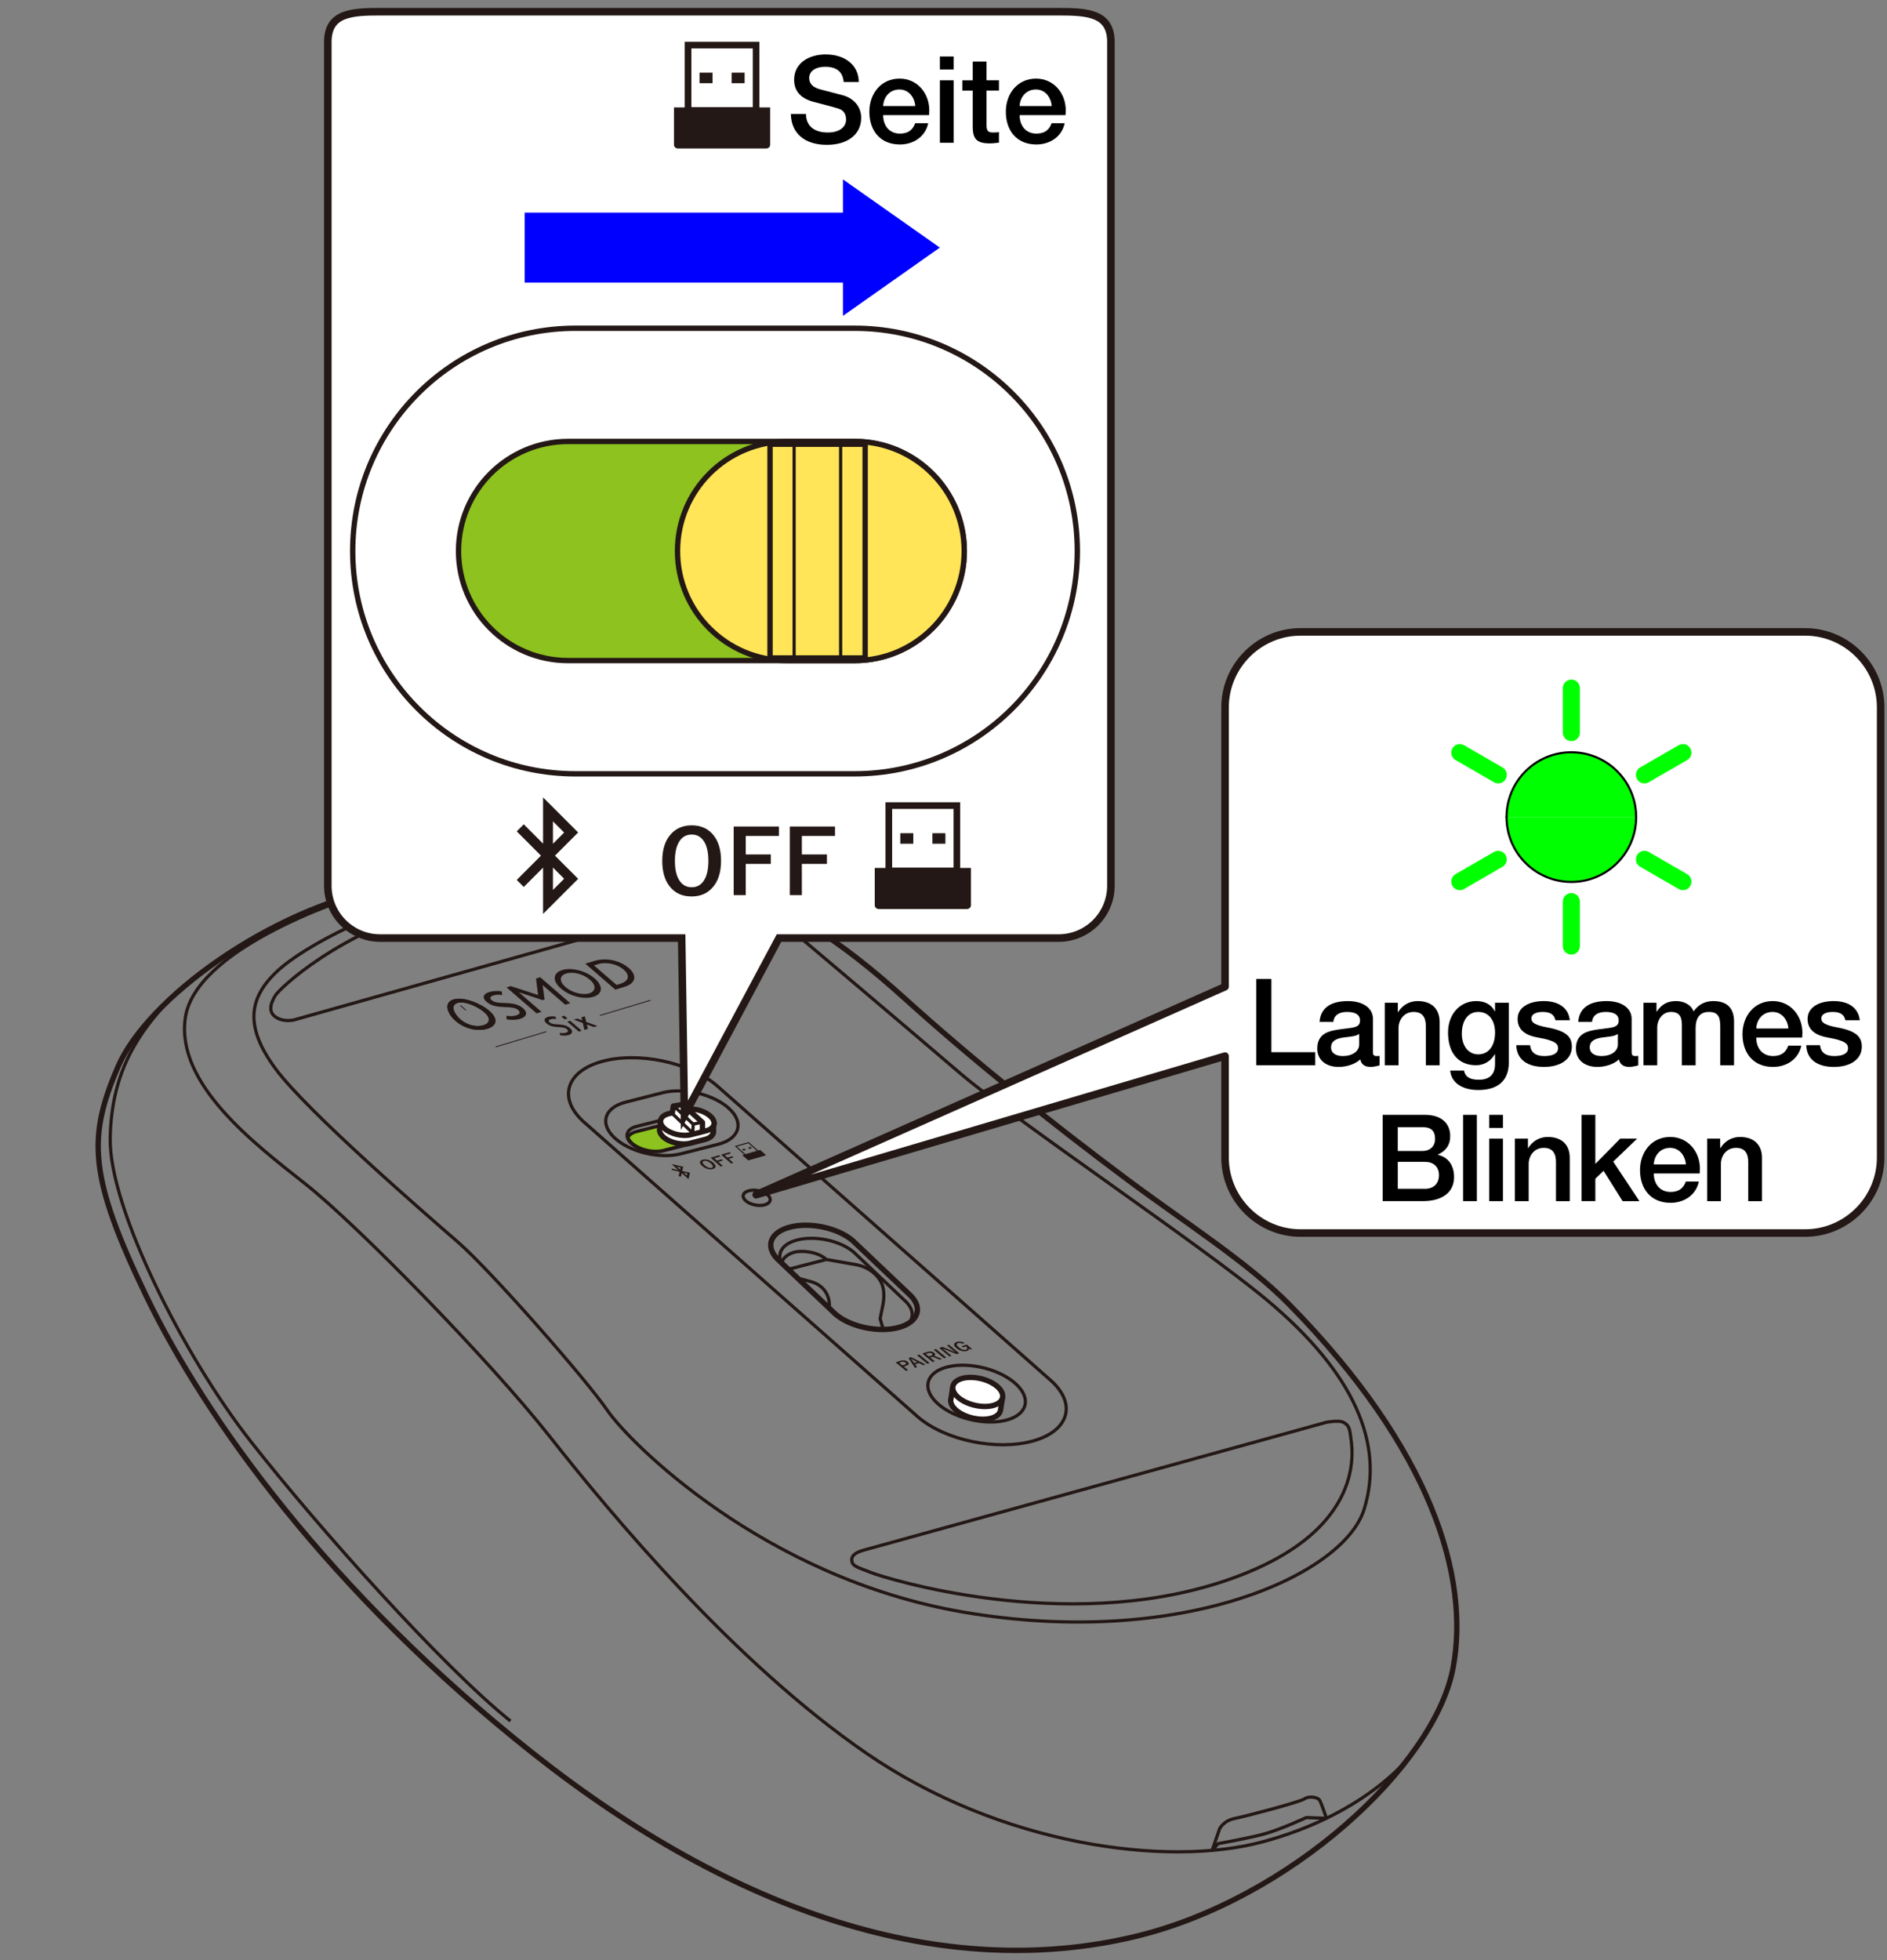 <?xml version="1.0" encoding="UTF-8"?>
<svg xmlns="http://www.w3.org/2000/svg" version="1.1" viewBox="0 0 250 259.641">
  <rect x="0" y="0" width="250" height="259.641" fill="#808080" stroke="none"/>
  <!-- Generator: Adobe Illustrator 29.2.1, SVG Export Plug-In . SVG Version: 2.1.0 Build 116)  -->
  <g id="_レイヤー_2" data-name="レイヤー_2">
    <g>
      <g>
        <g>
          <path d="M60.077,132.38c-1.328.4-.873,1.846.287,2.849,1.198,1.036,2.883,1.425,4.198,1.029s1.461-1.337.263-2.373c-1.16-1.003-3.421-1.905-4.748-1.505ZM64.029,135.797c-.906.273-2.128-.002-3.01-.765-.871-.753-1.402-1.891-.408-2.191s2.689.487,3.56,1.241c.882.763.764,1.442-.143,1.715Z" fill="#231815"/>
          <g>
            <path d="M60.077,132.38c-1.328.4-.873,1.846.287,2.849,1.198,1.036,2.883,1.425,4.198,1.029s1.461-1.337.263-2.373c-1.16-1.003-3.421-1.905-4.748-1.505ZM64.029,135.797c-.906.273-2.128-.002-3.01-.765-.871-.753-1.402-1.891-.408-2.191s2.689.487,3.56,1.241c.882.763.764,1.442-.143,1.715Z" fill="#231815"/>
            <path d="M61.745,133.822c-.035.011-.086,0-.114-.024l-.67-.579c-.028-.024-.022-.052.013-.063s.086,0,.114.024l.67.579c.028.024.022.052-.013.063Z" fill="#231815"/>
            <path d="M65.654,138.666c-.028-.024-.022-.052.013-.063l6.606-1.99c.035-.011.086,0,.114.024s.022.052-.013.063l-6.606,1.99c-.035.011-.086,0-.114-.024Z" fill="#231815"/>
          </g>
          <g>
            <path d="M66.99,132.854c-.835-.034-1.441-.023-1.871-.395-.299-.259-.143-.49.231-.603.4-.121.72-.134,1.195-.068l-.092-.493c-.592-.076-1.151-.047-1.629.097-.859.259-.948.793-.36,1.302.757.655,1.702.662,2.673.706.606.027,1.165.075,1.502.366.376.325.221.581-.264.727-.328.099-.844.134-1.291.046l.046.475c.739.127,1.321.072,1.806-.074.8-.241,1.066-.791.352-1.408-.664-.574-1.53-.65-2.298-.679Z" fill="#231815"/>
            <path d="M78.764,127.269l-1.22.367,3.975,3.438,1.161-.35c1.639-.494,1.723-1.56.618-2.516-1.084-.937-2.901-1.431-4.534-.939ZM82.111,130.324l-.426.128-2.995-2.59.551-.166c1.148-.346,2.569.02,3.381.721.741.64.906,1.479-.51,1.906Z" fill="#231815"/>
            <path d="M71.285,131.789l-3.617-1.177-.557.168,3.975,3.438.656-.198-2.881-2.491c-.065-.057-.144-.109-.155-.118.018.007.099.04.147.051l3.024,1,.138-.041.138-.041-.255-1.835c.004-.027-.012-.079-.016-.09.011.009.063.07.128.126l2.881,2.491.656-.198-3.975-3.438-.557.168.271,2.185Z" fill="#231815"/>
            <path d="M74.491,128.48c-1.255.378-1.338,1.444-.178,2.447,1.198,1.036,3.04,1.478,4.284,1.103s1.376-1.411.178-2.447c-1.16-1.003-3.029-1.481-4.284-1.103ZM78.064,131.569c-.857.258-2.249-.065-3.131-.828-.871-.753-.847-1.516.093-1.8s2.26.075,3.131.828c.882.763.764,1.541-.093,1.799Z" fill="#231815"/>
          </g>
          <g>
            <path d="M75.344,137.087c-.299.09-.664.119-1.136.026l-.052-.314c.286.064.61.047.812-.014.299-.09.384-.257.131-.476-.227-.197-.583-.235-.966-.261-.615-.042-1.212-.058-1.722-.499-.396-.343-.367-.694.163-.853.295-.089.646-.101,1.023-.043l.083.326c-.303-.05-.504-.045-.751.029-.23.069-.318.22-.116.394.29.251.672.251,1.201.284.486.029,1.036.09,1.483.477.481.416.34.775-.153.923Z" fill="#231815"/>
            <path d="M74.803,135.012l-.422-.365.384-.116.422.365-.384.116ZM76.678,136.633l-1.526-1.32.384-.116,1.526,1.32-.384.116Z" fill="#231815"/>
            <path d="M78.67,136.033l-.79-.292c-.054-.018-.126-.048-.137-.053,0,.004.027.056.028.086l.124.493-.469.141-.218-.914-1.191-.441.469-.141.515.191c.05.019.133.054.133.054,0,0-.023-.057-.028-.09l-.079-.318.457-.138.182.737,1.474.544-.469.141Z" fill="#231815"/>
          </g>
        </g>
        <path d="M86.196,132.478c-.028-.024-.079-.035-.114-.024l-6.606,1.99c-.035.011-.041.039-.013.063s.079.035.114.024l6.606-1.99c.035-.011.041-.039.013-.063Z" fill="#231815"/>
      </g>
      <g>
        <path d="M118.657,180.443l.594-.196c.4-.132.731-.091.992.123.136.112.18.216.131.313-.044.086-.16.16-.346.221l-.284.094.575.471-.292.097-1.37-1.123ZM119.128,180.492l.438.359.275-.091c.221-.073.257-.17.109-.292-.144-.118-.322-.141-.536-.071l-.286.094Z" fill="#231815"/>
        <path d="M120.72,179.761l1.888.951-.306.101-.546-.283-.516.171.258.378-.277.092-.854-1.293.353-.117ZM121.528,180.403l-.376-.195c-.052-.028-.197-.109-.437-.244l-.019.006c.092.117.17.22.232.309l.188.259.412-.136Z" fill="#231815"/>
        <path d="M121.785,179.409l1.37,1.123-.295.098-1.37-1.123.295-.098Z" fill="#231815"/>
        <path d="M122.187,179.277l.604-.2c.397-.131.72-.095.968.108.091.075.135.148.132.22-.002.063-.041.122-.117.175l1.038.404-.314.104-.955-.391-.074.027-.238.079.612.502-.286.094-1.37-1.123ZM122.651,179.328l.403.33.293-.097c.219-.072.261-.165.124-.277-.132-.108-.303-.127-.514-.057l-.306.101Z" fill="#231815"/>
        <path d="M123.998,178.678l1.37,1.123-.295.098-1.37-1.123.295-.098Z" fill="#231815"/>
        <path d="M125.716,178.111l1.37,1.123-.358.118-1.113-.444c-.239-.096-.471-.193-.694-.291l-.03.01c.162.121.332.255.51.401l.664.544-.269.089-1.37-1.123.44-.145.956.382c.241.099.472.203.693.311l.03-.01c-.2-.148-.375-.283-.523-.404l-.575-.471.269-.089Z" fill="#231815"/>
        <path d="M127.785,177.862l-.229.139c-.225-.135-.432-.171-.622-.108-.141.046-.199.123-.174.23.023.097.114.212.274.343.182.149.362.247.54.294.15.039.286.038.408-.002.221-.073.222-.216.003-.429l-.393.13-.184-.151.666-.22.722.591-.195.064-.232-.152c.029.076.019.144-.029.204-.042.051-.11.092-.205.123-.229.076-.476.077-.741.005-.239-.065-.462-.182-.67-.353-.237-.195-.343-.37-.318-.526.022-.132.135-.232.339-.299.182-.06.372-.075.569-.045.164.025.32.08.47.163Z" fill="#231815"/>
      </g>
      <path d="M51.136,117.498c-15.523,3.007-31.63,14.772-35.515,23.812-3.982,9.265-3.909,14.461,3.738,30.314,7.802,16.173,24.316,39.285,51.273,60.612,26.701,21.124,54.312,30.271,79.599,24.292,20.626-4.877,39.846-22.678,42.279-35.609,2.264-12.036-2.868-28.947-21.674-48.111-5.48-5.584-13.968-10.97-21.344-16.476-10.767-8.036-20.844-16.154-29.626-24.083-16.879-15.239-31.687-21.927-68.73-14.751Z" fill="none" stroke="#231815" stroke-linejoin="round" stroke-width=".709"/>
      <path d="M22.662,132.195c-4.09,4.362-7.918,9.481-8.062,18.607-.144,9.126,9.663,28.699,18.604,40.092,8.941,11.393,25.307,29.726,34.423,37.055" fill="none" stroke="#231815" stroke-linejoin="round" stroke-width=".425"/>
      <path d="M50.12,117.71c-6.463,1.871-24.319,8.355-25.571,17.113s9.116,16.623,15.908,21.986c6.792,5.362,24.309,23.237,32.353,33.425,8.044,10.188,24.309,29.85,42.005,42.005,17.696,12.155,39.73,15.142,52.498,11.702,13.241-3.567,19-10.638,19.715-11.639" fill="none" stroke="#231815" stroke-linejoin="round" stroke-width=".425"/>
      <path d="M160.592,245.082l.979-2.833s.484-1.088,1.995-1.391,8.646-2.177,9.25-2.6,1.814-.242,2.056.242.861,2.33.861,2.33l-2.674-.093s-3.265,1.512-5.381,2.116-6.288,1.33-6.288,1.33l-.797.899Z" fill="none" stroke="#231815" stroke-linejoin="round" stroke-width=".425"/>
      <path d="M59.136,118.2c-8.542,1.929-18.649,6.911-22.433,10.457-3.866,3.623-4.235,7.454-.167,12.94,4.21,5.676,19.884,19.221,24.178,22.958,4.322,3.762,16.921,18.113,19.781,22.284,2.86,4.171,20.689,22.184,47.189,26.693,28.718,4.886,50.287-4.886,53.028-13.585s-1.311-18.113-12.87-27.765c-8.763-7.317-33.247-23.714-40.635-30.029-7.388-6.316-19.128-16.251-22.76-19.304-4.638-3.898-12.373-7.404-27.621-6.766-5.028.211-10.765.554-17.691,2.118Z" fill="none" stroke="#231815" stroke-linejoin="round" stroke-width=".425"/>
      <path d="M38.938,135.091l53.59-15.09s.917-.179.917-1.007c0-.544-.492-1.007-2.17-1.297s-19.359-1.553-32.408,1.932c-14.206,3.795-21.896,11.44-22.343,12.155s-1.162,2.056-.089,2.86,2.502.447,2.502.447Z" fill="none" stroke="#231815" stroke-linejoin="round" stroke-width=".425"/>
      <path d="M114.458,205.308l61.25-16.921s1.592-.308,2.205-.027c.753.346.904.817,1.023,1.889s2.819,12.706-16.932,19.23c-21.075,6.962-44.805-.477-46.593-1.192s-2.455-.81-2.558-1.552c-.096-.695.492-1.119,1.605-1.427Z" fill="none" stroke="#231815" stroke-linejoin="round" stroke-width=".425"/>
      <path d="M121.635,187.69l-44.128-38.948c-3.616-3.099-2.652-6.756,2.143-8.125h0c4.794-1.369,11.676.047,15.292,3.146l44.128,38.948c3.616,3.099,2.652,6.756-2.143,8.125h0c-4.794,1.369-11.676-.047-15.292-3.146Z" fill="none" stroke="#231815" stroke-linejoin="round" stroke-width=".425"/>
      <path d="M110.696,174.061l-7.375-7c-1.999-1.714-1.466-3.735,1.185-4.492h0c2.651-.757,6.455.026,8.454,1.739l7.375,7c1.999,1.714,1.466,3.735-1.185,4.492h0c-2.651.757-6.455-.026-8.454-1.739Z" fill="none" stroke="#231815" stroke-linejoin="round" stroke-width=".709"/>
      <path d="M103.535,167.267c-.625-1.243.079-2.464,1.939-2.995h0c2.392-.683,5.826.023,7.63,1.57l6.656,6.318c1.242,1.065,1.401,2.261.599,3.126" fill="none" stroke="#231815" stroke-linejoin="round" stroke-width=".425"/>
      <path d="M98.82,159.058h0c-.594-.509-.435-1.109.352-1.334h0c.787-.225,1.917.008,2.511.517h0c.594.509.435,1.109-.352,1.334h0c-.787.225-1.917-.008-2.511-.517Z" fill="none" stroke="#231815" stroke-linejoin="round" stroke-width=".425"/>
      <path d="M124.113,185.799h0c-2.06-1.959-1.373-4.11,1.528-4.778h0c2.901-.668,6.96.388,9.02,2.347h0c2.06,1.959,1.373,4.11-1.528,4.778h0c-2.901.668-6.96-.388-9.02-2.347Z" fill="none" stroke="#231815" stroke-linejoin="round" stroke-width=".425"/>
      <path d="M132.833,185.044l-.29,1.787c-.114.476-.581.867-1.364,1.047h0c-1.485.342-3.563-.199-4.618-1.202h0c-.515-.49-.695-1.003-.571-1.439l.266-1.664" fill="#fff" stroke="#231815" stroke-linejoin="round" stroke-width=".709"/>
      <path d="M126.833,184.984h0c-1.055-1.003-.703-2.104.782-2.446h0c1.485-.342,3.563.199,4.618,1.202h0c1.055,1.003.703,2.104-.782,2.446h0c-1.485.342-3.563-.199-4.618-1.202Z" fill="#fff" stroke="#231815" stroke-linejoin="round" stroke-width=".709"/>
      <path d="M104.627,168.07l4.856-1.251,4.034.705c1.73.354,2.729,1.41,3.175,2.214s.506,1.966.268,3.158l-.357,1.758.387,1.341" fill="none" stroke="#231815" stroke-linejoin="round" stroke-width=".425"/>
      <path d="M105.656,169.277l1.831.491c1.996.566,2.541,2.324,2.358,3.486" fill="none" stroke="#231815" stroke-linejoin="round" stroke-width=".425"/>
      <path d="M109.483,166.818c-1.195-1.092-3.366-1.221-4.29-.953s-1.519.864-1.549,1.281" fill="none" stroke="#231815" stroke-linejoin="round" stroke-width=".425"/>
      <path d="M83.624,151.432h0c-.955-.894-.637-1.902.707-2.241l5.607-1.418c1.344-.339,3.225.115,4.18,1.008h0c.955.894.637,1.902-.707,2.241l-5.607,1.418c-1.344.339-3.225-.115-4.18-1.008Z" fill="none" stroke="#231815" stroke-linejoin="round" stroke-width=".425"/>
      <path d="M83.105,150.749c.163-.359.562-.653,1.175-.808l5.607-1.418c1.344-.339,3.225.115,4.18,1.008h0c.178.166.312.337.403.506" fill="none" stroke="#231815" stroke-linejoin="round" stroke-width=".425"/>
      <path d="M87.862,152.376l5.607-1.418c.606-.153.99-.445,1.156-.798l-.098-.185c-.091-.169-.225-.34-.403-.506h0c-.955-.894-2.836-1.347-4.18-1.008l-5.607,1.418c-.587.148-.972.426-1.147.764.078.24.236.487.491.726.955.894,2.836,1.347,4.18,1.008Z" fill="#8dc21f" stroke="#231815" stroke-linejoin="round" stroke-width=".425"/>
      <path d="M81.407,150.698h0c-2.011-1.881-1.341-4.005,1.488-4.719l4.924-1.255c2.829-.714,6.789.241,8.8,2.123h0c2.011,1.881,1.341,4.005-1.488,4.719l-4.924,1.255c-2.829.714-6.789-.241-8.8-2.123Z" fill="none" stroke="#231815" stroke-linejoin="round" stroke-width=".425"/>
      <g>
        <path d="M94.597,148.605l-.116,1.262c.019.463-.356.867-1.072,1.048l-1.994.508c-1.146.289-2.75-.098-3.564-.86h0c-.326-.305-.478-.626-.47-.92l.164-1.342" fill="#fff" stroke="#231815" stroke-linejoin="round" stroke-width=".709"/>
        <path d="M91.157,146.917c1.086-.109,2.272.281,2.985.948h0c.814.762.543,1.622-.603,1.911l-1.994.508c-1.146.289-2.75-.098-3.564-.86h0c-.814-.762-.543-1.622.603-1.911l.494-.126.13-.89,1.229-.207.72.626Z" fill="#fff" stroke="#231815" stroke-linejoin="round" stroke-width=".709"/>
        <polyline points="91.162 146.943 93.068 148.667 93.062 149.897" fill="none" stroke="#231815" stroke-linejoin="round" stroke-width=".709"/>
        <polyline points="88.984 147.411 91.784 150.077 91.839 148.904 89.243 146.468" fill="none" stroke="#231815" stroke-linejoin="round" stroke-width=".425"/>
        <line x1="91.814" y1="148.894" x2="93.03" y2="148.64" fill="none" stroke="#231815" stroke-linejoin="round" stroke-width=".425"/>
      </g>
      <g>
        <g id="Bug">
          <path id="Bug1" data-name="Bug" d="M89.676,154.522l.494.112-.061.271-.432-.383h0ZM90.999,155.696l.062-.272-.493-.112.432.383h0ZM90.041,155.194l-1.069-.243.039-.17.851.193-.892-.792,1.546.35-.127.562,1.021.231-.193.85-.892-.792-.106.468-.309-.07.132-.588h0Z" fill="#231815" fill-rule="evenodd"/>
        </g>
        <g>
          <path d="M100.453,152.388l-1.266-1.123-1.851.532,1.266,1.123-.267.077.721.639c.039.035.117.05.173.034l2.18-.627c.056-.016.07-.058.03-.093l-.721-.639-.267.077ZM97.629,151.863l1.521-.437,1.132,1.004-1.521.437-1.132-1.004Z" fill="#231815"/>
          <polygon points="98.502 152.4 98.824 152.307 98.621 152.127 98.299 152.22 98.502 152.4" fill="#231815"/>
          <polygon points="99.297 152.171 99.619 152.079 99.416 151.899 99.094 151.991 99.297 152.171" fill="#231815"/>
        </g>
        <g>
          <path d="M93.082,153.61c.237-.068.488-.061.754.02.237.073.457.199.657.377.23.204.331.383.302.536-.023.13-.138.225-.344.284-.237.068-.489.061-.754-.021-.237-.073-.456-.199-.657-.376-.23-.204-.331-.383-.302-.537.024-.13.139-.224.344-.283ZM93.26,153.768c-.138.04-.195.112-.172.219.021.098.109.215.264.352.176.156.351.261.527.315.146.045.278.05.397.016.137-.039.193-.112.169-.219-.022-.097-.11-.214-.264-.351-.177-.157-.352-.262-.526-.316-.145-.045-.277-.05-.396-.016Z" fill="#231815"/>
          <path d="M95.266,153.009l.182.162-.822.236.356.316.622-.179.182.162-.622.179.602.534-.298.086-1.323-1.174,1.12-.322Z" fill="#231815"/>
          <path d="M96.656,152.609l.182.162-.822.236.356.316.622-.179.182.162-.622.179.602.534-.298.086-1.323-1.174,1.12-.322Z" fill="#231815"/>
        </g>
      </g>
    </g>
  </g>
  <g id="_レイヤー_1" data-name="レイヤー_1">
    <path d="M239.159,83.694h-66.857c-5.5,0-10,4.5-10,10v36.996l-62.121,27.551,62.121-18.36v13.432c0,5.5,4.5,10,10,10h66.857c5.5,0,10-4.5,10-10v-59.619c0-5.5-4.5-10-10-10Z" fill="#fff" stroke="#231815" stroke-linecap="round" stroke-linejoin="round"/>
    <g>
      <path d="M168.439,129.661v9.7h5.81v1.729h-7.811v-11.429h2.001Z"/>
      <path d="M181.896,134.944v4.354c0,.432.096.576.496.576.096,0,.256,0,.384-.032v1.265c-.464.128-.944.208-1.152.208-.801,0-1.28-.32-1.408-1.008-.656.656-1.857,1.008-2.865,1.008-1.633,0-2.833-.896-2.833-2.417,0-1.553.912-2.161,2.145-2.417.624-.128,1.312-.208,2.081-.304,1.104-.128,1.44-.384,1.44-1.024,0-.72-.576-1.121-1.713-1.121-1.12,0-1.745.48-1.825,1.313h-1.824c.128-1.809,1.44-2.753,3.762-2.753,2.001,0,3.313.944,3.313,2.353ZM177.91,139.874c1.249,0,2.161-.625,2.161-1.521v-1.408c-.496.304-.736.304-2.001.464-1.2.144-1.729.576-1.729,1.329,0,.688.576,1.137,1.568,1.137Z"/>
      <path d="M190.729,135.344v5.746h-1.825v-5.17c0-1.057-.368-1.889-1.616-1.889-1.28,0-2.001,1.057-2.001,2.129v4.93h-1.825v-8.275h1.729v1.216l.031.032c.593-.96,1.537-1.473,2.594-1.473,1.904,0,2.913,1.088,2.913,2.753Z"/>
      <path d="M198.039,133.951h.032v-1.137h1.824v7.923c0,2.305-1.345,3.633-4.05,3.633-2.08,0-3.569-.928-3.713-2.577h1.824c.16.8.704,1.217,1.985,1.217,1.424,0,2.129-.736,2.129-2.065v-1.312h-.032c-.544.928-1.44,1.457-2.481,1.457-2.337,0-3.713-1.617-3.713-4.338,0-2.385,1.536-4.162,3.745-4.162,1.12,0,2.017.464,2.449,1.361ZM195.846,139.65c1.377,0,2.226-1.137,2.226-2.881,0-1.648-.833-2.737-2.226-2.737-1.376,0-2.177,1.169-2.177,2.881,0,1.569.833,2.737,2.177,2.737Z"/>
      <path d="M207.977,135.135h-1.905c-.144-.752-.688-1.104-1.681-1.104-.896,0-1.505.304-1.505.849,0,.576.496.896,2.097,1.2,2.546.464,3.266,1.265,3.266,2.545,0,1.729-1.584,2.689-3.697,2.689-2.177,0-3.617-.977-3.666-2.881h1.825c.112.977.736,1.441,1.873,1.441,1.12,0,1.841-.32,1.841-1.041,0-.576-.368-1.008-2.674-1.409-1.376-.24-2.688-.848-2.688-2.465,0-1.553,1.521-2.369,3.457-2.369,1.969,0,3.281.896,3.458,2.545Z"/>
      <path d="M216.168,134.944v4.354c0,.432.096.576.496.576.096,0,.256,0,.384-.032v1.265c-.464.128-.944.208-1.152.208-.801,0-1.28-.32-1.408-1.008-.656.656-1.857,1.008-2.865,1.008-1.633,0-2.833-.896-2.833-2.417,0-1.553.912-2.161,2.145-2.417.624-.128,1.312-.208,2.081-.304,1.104-.128,1.44-.384,1.44-1.024,0-.72-.576-1.121-1.713-1.121-1.12,0-1.745.48-1.825,1.313h-1.824c.128-1.809,1.44-2.753,3.762-2.753,2.001,0,3.313.944,3.313,2.353ZM212.182,139.874c1.249,0,2.161-.625,2.161-1.521v-1.408c-.496.304-.736.304-2.001.464-1.2.144-1.729.576-1.729,1.329,0,.688.576,1.137,1.568,1.137Z"/>
      <path d="M224.375,133.967c.64-.912,1.488-1.376,2.608-1.376,1.809,0,2.753.913,2.753,2.721v5.778h-1.824v-4.994c0-1.168-.112-2.065-1.505-2.065-1.328,0-1.761.96-1.761,2.145v4.914h-1.824v-5.378c0-1.024-.32-1.681-1.441-1.681-1.152,0-1.824,1.041-1.824,2.097v4.962h-1.825v-8.275h1.729v1.152h.048c.64-.944,1.393-1.376,2.545-1.376.96,0,1.953.416,2.321,1.376Z"/>
      <path d="M238.791,136.8c0,.208-.016.416-.031.624h-6.083c0,1.36.784,2.449,2.226,2.449,1.008,0,1.681-.417,2.017-1.377h1.729c-.368,1.777-1.937,2.817-3.745,2.817-2.609,0-4.05-1.825-4.05-4.338,0-2.385,1.536-4.386,4.001-4.386,2.337,0,3.938,1.921,3.938,4.21ZM236.935,136.224c-.096-1.153-.849-2.193-2.097-2.193-1.28,0-2.097.977-2.161,2.193h4.258Z"/>
      <path d="M246.392,135.135h-1.905c-.144-.752-.688-1.104-1.681-1.104-.896,0-1.505.304-1.505.849,0,.576.496.896,2.098,1.2,2.545.464,3.265,1.265,3.265,2.545,0,1.729-1.584,2.689-3.697,2.689-2.177,0-3.617-.977-3.665-2.881h1.824c.112.977.736,1.441,1.873,1.441,1.12,0,1.841-.32,1.841-1.041,0-.576-.368-1.008-2.674-1.409-1.376-.24-2.688-.848-2.688-2.465,0-1.553,1.521-2.369,3.457-2.369,1.969,0,3.281.896,3.458,2.545Z"/>
      <path d="M188.801,147.661c1.969,0,3.329.96,3.329,2.833,0,1.153-.561,1.937-1.633,2.433v.032c1.377.304,2.146,1.393,2.146,2.945,0,2.049-1.602,3.185-4.13,3.185h-5.33v-11.429h5.618ZM188.48,152.447c.912,0,1.648-.561,1.648-1.601,0-1.057-.528-1.553-1.616-1.553h-3.329v3.153h3.297ZM188.769,157.457c1.137,0,1.873-.656,1.873-1.809,0-1.168-.769-1.761-1.873-1.761h-3.585v3.569h3.585Z"/>
      <path d="M195.662,147.661v11.429h-1.824v-11.429h1.824Z"/>
      <path d="M199.119,147.661v1.729h-1.824v-1.729h1.824ZM199.119,150.815v8.275h-1.824v-8.275h1.824Z"/>
      <path d="M207.969,153.344v5.746h-1.825v-5.17c0-1.057-.368-1.889-1.616-1.889-1.28,0-2.001,1.057-2.001,2.129v4.93h-1.825v-8.275h1.729v1.216l.031.032c.593-.96,1.537-1.473,2.594-1.473,1.904,0,2.913,1.088,2.913,2.753Z"/>
      <path d="M211.358,147.661v6.499l3.298-3.345h2.24l-3.169,3.042,3.474,5.234h-2.226l-2.528-4.018-1.089,1.056v2.961h-1.824v-11.429h1.824Z"/>
      <path d="M225.216,154.8c0,.208-.016.416-.031.624h-6.083c0,1.36.784,2.449,2.225,2.449,1.009,0,1.682-.417,2.018-1.377h1.729c-.368,1.777-1.937,2.817-3.746,2.817-2.608,0-4.049-1.825-4.049-4.338,0-2.385,1.536-4.386,4.001-4.386,2.337,0,3.938,1.921,3.938,4.21ZM223.359,154.224c-.096-1.153-.849-2.193-2.097-2.193-1.28,0-2.097.977-2.161,2.193h4.258Z"/>
      <path d="M233.44,153.344v5.746h-1.825v-5.17c0-1.057-.368-1.889-1.616-1.889-1.28,0-2.001,1.057-2.001,2.129v4.93h-1.825v-8.275h1.729v1.216l.031.032c.593-.96,1.537-1.473,2.594-1.473,1.904,0,2.913,1.088,2.913,2.753Z"/>
    </g>
  </g>
  <g id="_編集モード" data-name="編集モード">
    <path d="M140.245,1.551H50.364c-3.83,0-6.934.183-6.934,4.01v79.239s0,21.46,0,21.46v11.057c0,3.825,3.105,6.928,6.934,6.928h39.948s.365,23.466.365,23.466l12.53-23.466h37.038c3.83,0,6.934-3.102,6.934-6.928V5.561c0-3.827-3.105-4.01-6.934-4.01Z" fill="#fff" stroke="#231815" stroke-miterlimit="10"/>
    <polygon points="124.513 32.794 111.679 41.838 111.679 37.432 69.515 37.432 69.515 28.157 111.679 28.157 111.679 23.759 124.513 32.794" fill="blue"/>
    <g>
      <path d="M113.774,10.86h-2.001v-.016c-.128-1.344-.928-2-2.465-2-1.201,0-2.097.528-2.097,1.488,0,.752.48,1.249,1.457,1.505l3.057.8c.977.256,2.369,1.185,2.369,2.961,0,2.257-1.856,3.585-4.545,3.585-2.865,0-4.722-1.457-4.77-4.082h2c.016,1.633,1.153,2.449,2.897,2.449,1.537,0,2.417-.721,2.417-1.729,0-.72-.352-1.216-.944-1.409-.641-.208-1.137-.352-3.266-.896-1.809-.448-2.673-1.457-2.673-2.945,0-2.321,2.097-3.361,4.178-3.361,2.481,0,4.37,1.345,4.386,3.649Z"/>
      <path d="M123.117,14.622c0,.208-.016.416-.031.624h-6.083c0,1.361.785,2.449,2.225,2.449,1.008,0,1.681-.417,2.017-1.377h1.729c-.368,1.777-1.937,2.817-3.746,2.817-2.609,0-4.05-1.825-4.05-4.338,0-2.385,1.537-4.386,4.002-4.386,2.336,0,3.937,1.921,3.937,4.21ZM121.261,14.045c-.096-1.152-.848-2.193-2.097-2.193-1.281,0-2.097.977-2.161,2.193h4.258Z"/>
      <path d="M126.347,7.483v1.729h-1.824v-1.729h1.824ZM126.347,10.636v8.275h-1.824v-8.275h1.824Z"/>
      <path d="M130.698,8.155v2.481h1.648v1.36h-1.648v4.514c0,.864.208,1.041.913,1.041.336,0,.672-.032.735-.064v1.409c-.72.08-.928.096-1.184.096-1.745,0-2.289-.56-2.289-2.225v-4.77h-1.377v-1.36h1.377v-2.481h1.824Z"/>
      <path d="M141.196,14.622c0,.208-.016.416-.031.624h-6.083c0,1.361.784,2.449,2.225,2.449,1.009,0,1.682-.417,2.018-1.377h1.729c-.368,1.777-1.937,2.817-3.746,2.817-2.608,0-4.049-1.825-4.049-4.338,0-2.385,1.536-4.386,4.001-4.386,2.337,0,3.938,1.921,3.938,4.21ZM139.34,14.045c-.096-1.152-.849-2.193-2.097-2.193-1.28,0-2.097.977-2.161,2.193h4.258Z"/>
    </g>
    <g>
      <path d="M100.611,14.229V5.531h-9.895v8.698h-1.425v4.95c0,.271.244.491.544.491h11.657c.301,0,.544-.22.544-.491v-4.95h-1.426ZM91.598,6.412h8.133v7.772h-8.133v-7.772Z" fill="#231815"/>
      <rect x="92.677" y="9.626" width="1.722" height="1.394" fill="#231815"/>
      <rect x="96.929" y="9.626" width="1.722" height="1.394" fill="#231815"/>
    </g>
    <g>
      <path d="M113.218,102.493c16.297,0,29.51-13.213,29.51-29.51h0c0-16.294-13.213-29.507-29.51-29.507h-36.98c-16.297,0-29.51,13.213-29.51,29.507h0c0,16.297,13.213,29.51,29.51,29.51h36.98Z" fill="none" stroke="#231815" stroke-linejoin="bevel" stroke-width=".709"/>
      <path d="M113.247,87.492c8.014,0,14.512-6.495,14.512-14.508h0c0-8.012-6.498-14.514-14.512-14.514h-37.986c-8.016,0-14.512,6.502-14.512,14.514h0c0,8.014,6.496,14.508,14.512,14.508h37.986Z" fill="#8dc21f" stroke="#231815" stroke-linejoin="bevel" stroke-width=".709"/>
      <g>
        <path d="M113.234,87.492c8.014,0,14.512-6.495,14.512-14.508h0c0-8.012-6.498-14.514-14.512-14.514h-8.962c-8.016,0-14.512,6.502-14.512,14.514h0c0,8.014,6.496,14.508,14.512,14.508h8.962Z" fill="#ffe557" stroke="#231815" stroke-linejoin="bevel" stroke-width=".709"/>
        <rect x="102.018" y="58.841" width="12.602" height="28.308" fill="#ffe557" stroke="#231815" stroke-linejoin="bevel" stroke-width=".709"/>
        <line x1="105.209" y1="58.47" x2="105.209" y2="87.149" fill="none" stroke="#231815" stroke-linejoin="bevel" stroke-width=".425"/>
        <line x1="111.373" y1="58.47" x2="111.373" y2="87.149" fill="none" stroke="#231815" stroke-linejoin="bevel" stroke-width=".425"/>
      </g>
    </g>
    <g>
      <g id="Bug2" data-name="Bug">
        <path id="Bug3" data-name="Bug" d="M73.255,108.788l1.484,1.484-1.483,1.483v-2.968h-.001ZM73.255,117.875l1.484-1.484-1.483-1.483v2.968h-.001ZM71.67,113.331l-3.209-3.217.93-.93,2.557,2.557v-6.129l4.649,4.649-3.07,3.07,3.07,3.07-4.649,4.649v-6.129l-2.557,2.557-.93-.93,3.209-3.217h0Z" fill="#231815" fill-rule="evenodd"/>
      </g>
      <g>
        <path d="M91.639,109.316c1.269,0,2.252.462,2.951,1.384.625.827.938,1.931.938,3.311,0,1.582-.406,2.796-1.219,3.642-.685.722-1.58,1.082-2.682,1.082-1.269,0-2.253-.463-2.951-1.39-.625-.827-.938-1.928-.938-3.305,0-1.582.407-2.799,1.223-3.648.687-.717,1.579-1.076,2.677-1.076ZM91.639,110.535c-.737,0-1.299.33-1.688.989-.357.606-.536,1.441-.536,2.504,0,1.21.229,2.118.691,2.729.384.506.897.76,1.533.76.731,0,1.292-.331,1.681-.995.354-.606.532-1.437.532-2.494,0-1.216-.228-2.127-.685-2.734-.381-.506-.89-.76-1.527-.76Z" fill="#231815"/>
        <path d="M103.192,109.471v1.252h-4.393v2.448h3.323v1.252h-3.323v4.135h-1.596v-9.087h5.988Z" fill="#231815"/>
        <path d="M110.627,109.471v1.252h-4.393v2.448h3.323v1.252h-3.323v4.135h-1.595v-9.087h5.988Z" fill="#231815"/>
      </g>
      <g>
        <path d="M127.211,114.96v-8.698h-9.895v8.698h-1.425v4.95c0,.271.244.491.544.491h11.657c.301,0,.544-.22.544-.491v-4.95h-1.426ZM118.197,107.143h8.133v7.772h-8.133v-7.772Z" fill="#231815"/>
        <rect x="119.276" y="110.357" width="1.722" height="1.394" fill="#231815"/>
        <rect x="123.529" y="110.357" width="1.722" height="1.394" fill="#231815"/>
      </g>
    </g>
    <g>
      <g>
        <g id="ARC">
          <path d="M216.767,108.225c0-4.742-3.844-8.586-8.586-8.586s-8.586,3.844-8.586,8.586" fill="lime" stroke="#040000" stroke-linecap="round" stroke-linejoin="round" stroke-width=".283"/>
        </g>
        <g id="ARC1" data-name="ARC">
          <path d="M199.595,108.225c0,4.742,3.844,8.586,8.586,8.586s8.586-3.844,8.586-8.586" fill="lime" stroke="#040000" stroke-linecap="round" stroke-linejoin="round" stroke-width=".283"/>
        </g>
      </g>
      <g>
        <path d="M196.992,109.361h-5.877c-.625,0-1.134-.508-1.134-1.135s.509-1.135,1.134-1.135h5.877c.625,0,1.134.508,1.134,1.135s-.509,1.135-1.134,1.135Z" fill="none"/>
        <path d="M225.247,109.361h-5.877c-.625,0-1.134-.508-1.134-1.135s.509-1.135,1.134-1.135h5.877c.625,0,1.134.508,1.134,1.135s-.509,1.135-1.134,1.135Z" fill="none"/>
        <path d="M193.403,117.9c-.391,0-.772-.203-.981-.567-.312-.542-.128-1.237.412-1.549l5.089-2.941c.534-.316,1.231-.133,1.546.414.312.542.128,1.237-.412,1.549l-5.089,2.941c-.178.103-.372.153-.565.153Z" fill="lime"/>
        <path d="M217.871,103.761c-.391,0-.772-.203-.981-.567-.312-.542-.128-1.237.416-1.549l5.089-2.941c.534-.313,1.231-.131,1.546.414.312.542.128,1.237-.416,1.549l-5.089,2.941c-.178.103-.372.153-.565.153Z" fill="lime"/>
        <path d="M199.648,124.152c-.194,0-.387-.05-.565-.153-.544-.313-.728-1.007-.416-1.549l2.94-5.093c.312-.546,1.006-.727,1.546-.414.544.313.728,1.007.416,1.549l-2.94,5.093c-.209.364-.59.567-.981.567Z" fill="none"/>
        <path d="M213.775,99.662c-.194,0-.387-.05-.565-.153-.544-.313-.728-1.007-.416-1.549l2.94-5.093c.312-.546,1.006-.727,1.546-.414.544.313.728,1.007.416,1.549l-2.94,5.093c-.209.364-.59.567-.981.567Z" fill="none"/>
        <path d="M208.183,126.439c-.625,0-1.134-.508-1.134-1.135v-5.881c0-.627.509-1.135,1.134-1.135s1.134.508,1.134,1.135v5.881c0,.627-.509,1.135-1.134,1.135Z" fill="lime"/>
        <path d="M208.183,98.161c-.625,0-1.134-.508-1.134-1.135v-5.881c0-.627.509-1.135,1.134-1.135s1.134.508,1.134,1.135v5.881c0,.627-.509,1.135-1.134,1.135Z" fill="lime"/>
        <path d="M216.715,124.152c-.391,0-.772-.203-.981-.567l-2.94-5.095c-.312-.542-.128-1.237.416-1.549.534-.316,1.234-.133,1.546.414l2.94,5.095c.312.542.128,1.237-.416,1.549-.178.103-.372.153-.565.153Z" fill="none"/>
        <path d="M202.588,99.661c-.391,0-.772-.203-.981-.567l-2.94-5.092c-.312-.542-.128-1.237.412-1.549.547-.313,1.234-.131,1.55.414l2.94,5.092c.312.542.128,1.237-.412,1.549-.181.103-.375.153-.569.153Z" fill="none"/>
        <path d="M222.96,117.899c-.194,0-.387-.05-.565-.153l-5.089-2.941c-.544-.313-.728-1.007-.416-1.549.309-.546,1.006-.729,1.546-.414l5.089,2.941c.544.313.728,1.007.416,1.549-.209.364-.59.567-.981.567Z" fill="lime"/>
        <path d="M198.492,103.76c-.194,0-.387-.05-.565-.153l-5.089-2.941c-.544-.313-.728-1.007-.416-1.549.312-.547,1.009-.725,1.546-.414l5.089,2.941c.544.313.728,1.007.416,1.549-.209.364-.59.567-.981.567Z" fill="lime"/>
      </g>
    </g>
  </g>
</svg>